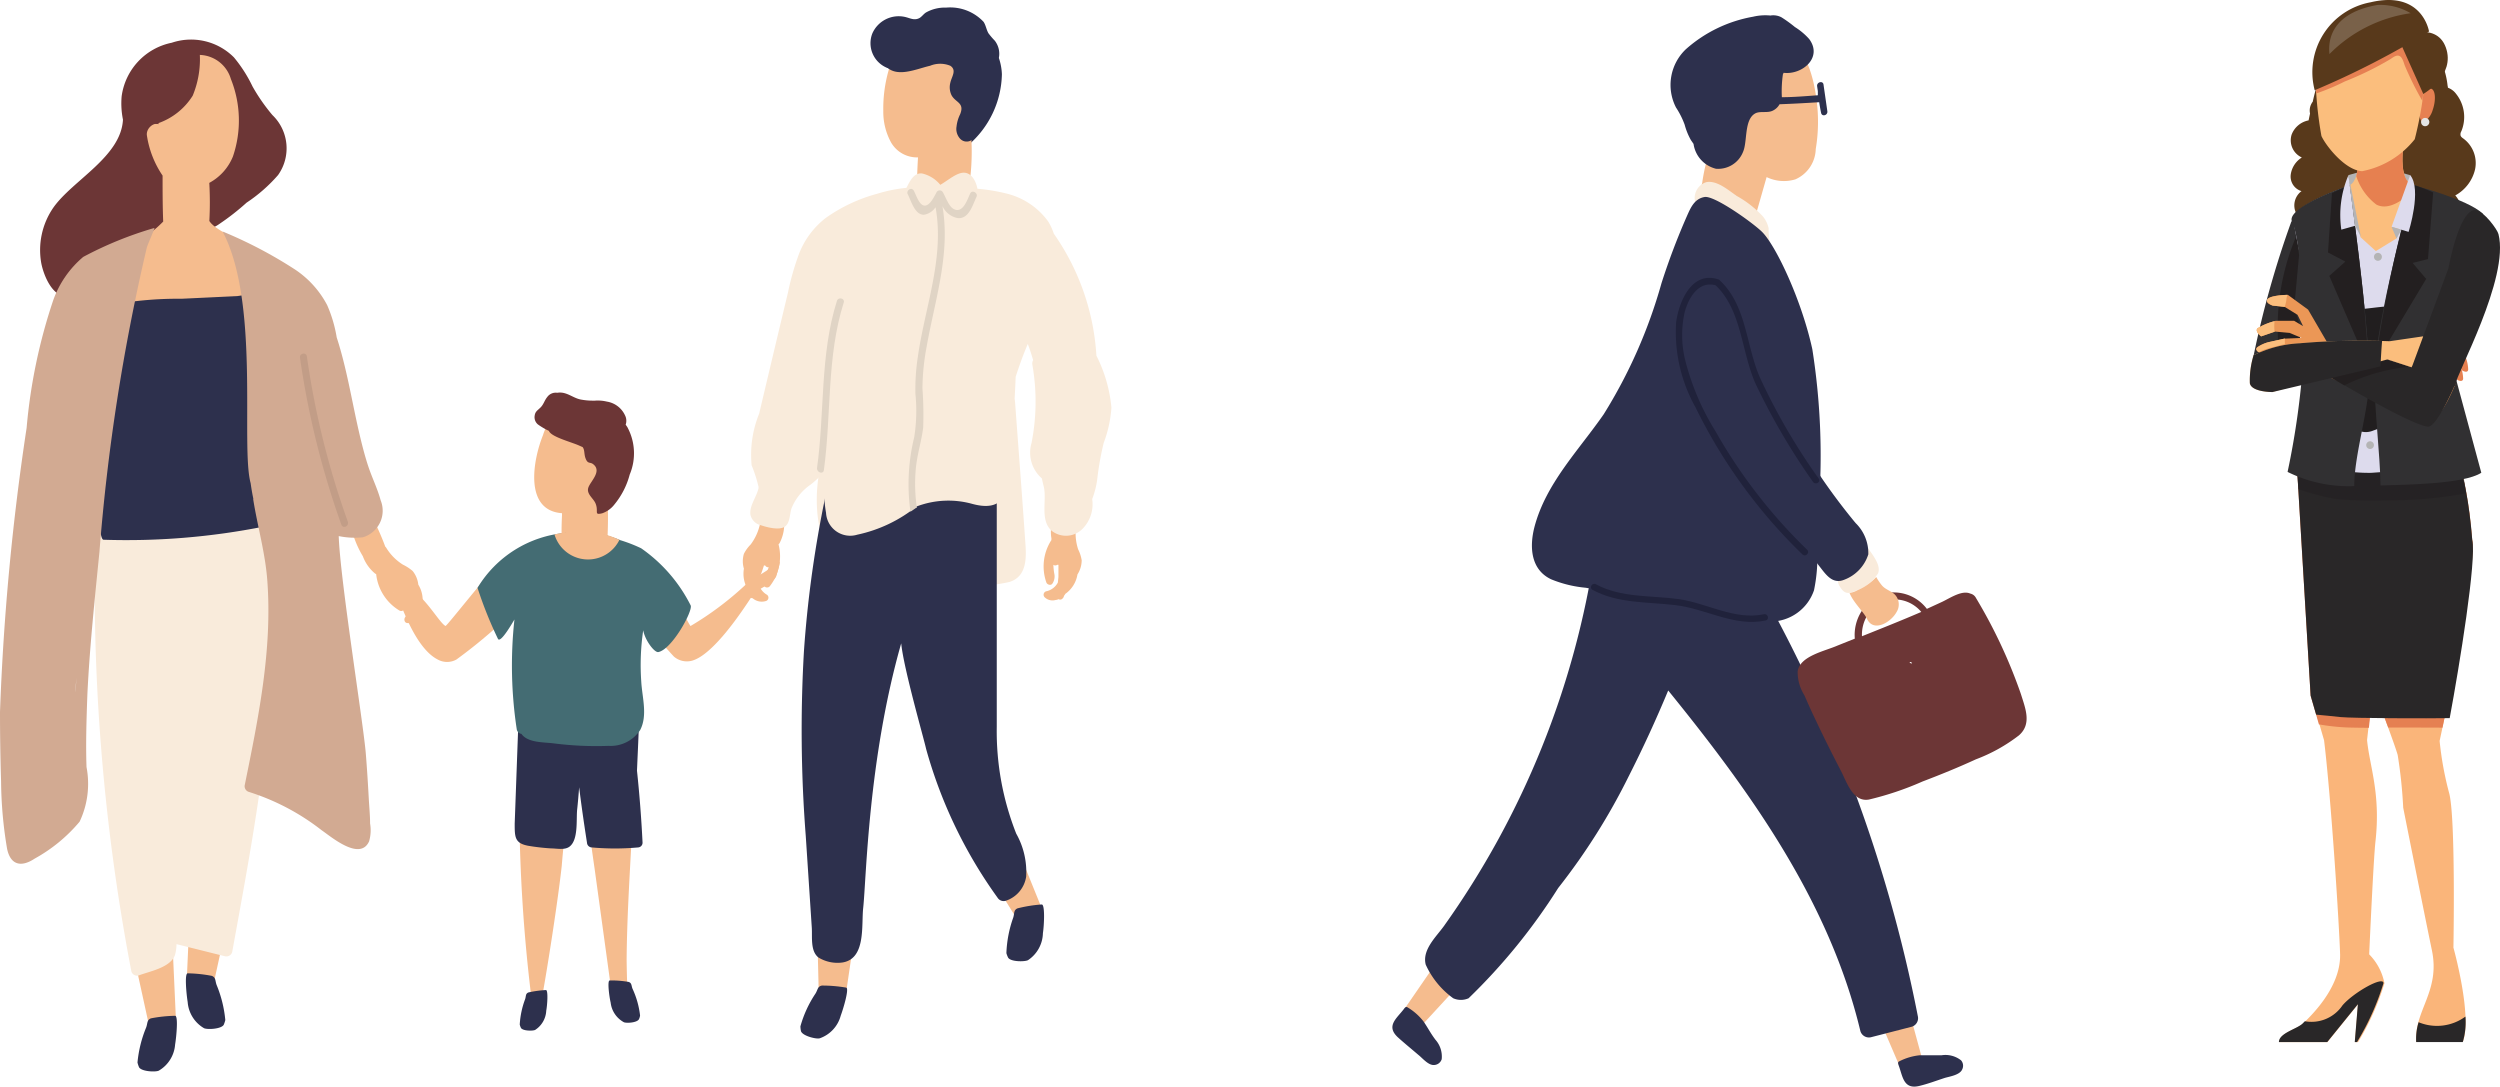 <svg xmlns="http://www.w3.org/2000/svg" width="140.199" height="60.935" viewBox="0 0 140.199 60.935">
  <g id="グループ_51626" data-name="グループ 51626" transform="translate(-339.022 -2150.065)">
    <g id="グループ_51596" data-name="グループ 51596" transform="translate(339.021 2150.49)">
      <path id="パス_156616" data-name="パス 156616" d="M437.221,892.507c-.183-2.667-.387-5.328-.584-7.988-.048-.679-1.1-.679-1.052,0a2.728,2.728,0,0,0,.054.679.55.55,0,0,0-.679.5c-.068.679-.156,1.317-.278,1.961l-.068.041a.536.536,0,0,0-.889,0,5.266,5.266,0,0,0-.821,1.615.55.55,0,0,0-.862,0,.584.584,0,0,0-.414-.183.536.536,0,0,0-1.018.2v.631a3.306,3.306,0,0,0-1.541.679c0,.149,0,.305,0,.455v.4a3.932,3.932,0,0,0-.075-.618c-.109-.6-1.025-.434-1.038.143a5.318,5.318,0,0,0,0,.57h-.048a12.259,12.259,0,0,1-.38-1.479,21.2,21.2,0,0,1-.5-2.85.529.529,0,0,0-1.038-.136c-.679,1.927-.746,4.751.584,6.461a4.391,4.391,0,0,0,2.864,1.242,15.454,15.454,0,0,0,3.5.129c.645-.041,1.283-.109,1.927-.183a8.042,8.042,0,0,0,1.459-.2C437.255,894.285,437.275,893.315,437.221,892.507Zm-10.356-.848a.136.136,0,0,0,0,.054c-.041-.17-.075-.339-.109-.5A2.377,2.377,0,0,0,426.864,891.659Z" transform="translate(-379.71 -862.366)" fill="#f9ebdb"/>
      <path id="パス_156617" data-name="パス 156617" d="M437.32,855.852a3.2,3.2,0,0,0-.17-.909,1.2,1.2,0,0,0-.231-.971,4.07,4.07,0,0,1-.353-.414c-.116-.2-.143-.441-.272-.638a2.565,2.565,0,0,0-2.1-.8,2.151,2.151,0,0,0-1.127.271c-.136.081-.258.265-.394.326-.271.129-.489,0-.76-.068a1.615,1.615,0,0,0-1.86.923,1.493,1.493,0,0,0,.8,1.914.57.57,0,0,0,.8-.563,1.357,1.357,0,0,0,.679.075l.57-.1a1.235,1.235,0,0,1,1.093.889v.183a.557.557,0,0,0,.679.489,3.82,3.82,0,0,0-.109.848.489.489,0,0,0,.163.387v.339a.448.448,0,0,0,.244.441,5.66,5.66,0,0,1-.373.726.529.529,0,0,0,.828.638A5.371,5.371,0,0,0,437.32,855.852Z" transform="translate(-381.133 -852.118)" fill="#2d304d"/>
      <path id="パス_156618" data-name="パス 156618" d="M397.284,897.609c-.333-.57-.875-.278-1.215.1H396a.2.2,0,0,0-.122.068c-.373.448-.041-.272-.394.2-.529.489-2.477,2.993-2.64,3.1-.421-.217-1.357-2.111-2.552-2.335l-1.6-2.09a.094.094,0,0,0,0-.041c-.115-.271,0,.577,0,.753a9.1,9.1,0,0,0,1.479,2.151c.122.115.909,2.769,2.233,3.441a1.079,1.079,0,0,0,1.052,0,28.789,28.789,0,0,0,3.74-3.251c.088-.1-.278-.265-.373-.312C397.189,898.892,397.617,898.166,397.284,897.609Z" transform="translate(-367.857 -866.396)" fill="#f5bc8e"/>
      <path id="パス_156619" data-name="パス 156619" d="M409.651,899.027c-.1,0-.5.115-.434.231a28.7,28.7,0,0,0,3.04,3.923,1.113,1.113,0,0,0,1.032.231c1.425-.407,3.434-3.794,3.515-3.855s1.12-.543,1.208-.916c.041-.17.3-.984.122-.74a.1.1,0,0,0,0,.041l-1.71,1.079a17.68,17.68,0,0,1-3.23,2.45c-.136-.143-1.554-2.973-1.982-3.556C410.941,897.392,409.346,898.471,409.651,899.027Z" transform="translate(-374.468 -866.789)" fill="#f5bc8e"/>
      <path id="パス_156620" data-name="パス 156620" d="M406.964,924.214c.034-4.5.57-8.986.407-13.492a.265.265,0,0,0-.523,0v.21c-.624-.041-1.249-.1-1.873-.17a.292.292,0,0,0-.129-.176.265.265,0,0,0-.5.1c-.516-.061-1.025-.129-1.534-.21a5.783,5.783,0,0,0-.821-.149.272.272,0,0,0-.305.054h0a.548.548,0,0,0-.176.176.278.278,0,0,0-.455.2,90.8,90.8,0,0,0,.6,15.84.3.3,0,0,0,.387.231v.265c.041.333,1-5.552,1.283-8.144a50.81,50.81,0,0,1,.862-6.067c.421,2.036.679,4.153.984,6.244l1.038,7.554a.339.339,0,0,0,.061.143.678.678,0,0,0,.414.441.265.265,0,0,0,.421-.2C407,926.128,406.977,925.171,406.964,924.214Z" transform="translate(-371.822 -870.815)" fill="#f5bc8e"/>
      <path id="パス_156621" data-name="パス 156621" d="M391.112,899.506l-.041-.122a.735.735,0,0,0,0-.122,1.649,1.649,0,0,0-.2-1.249,1.459,1.459,0,0,0-.319-.767,2.577,2.577,0,0,0-.543-.353,2.892,2.892,0,0,1-.95-.97l-.041-.041a14.08,14.08,0,0,0-.679-1.547c-.109-.231-.448,0-.339.2h0a.2.2,0,0,0-.122.176.183.183,0,0,0-.224.149.2.2,0,0,0-.258.224.2.2,0,0,0-.143.238,5.59,5.59,0,0,0,.509,1.1,2.274,2.274,0,0,0,.679.964l.068.041a2.715,2.715,0,0,0,1.3,2.036.19.19,0,0,0,.292-.17.679.679,0,0,0-.285-.509,4.006,4.006,0,0,1-.339-.339.19.19,0,0,0,.156-.156h.061c.122.156.251.312.394.461l.061.047.176.265a.957.957,0,0,1-.183.767c-.1.122-.048.353.143.339a.679.679,0,0,0,.563-.265.806.806,0,0,0,.109-.156.17.17,0,0,0,.149-.237Z" transform="translate(-367.412 -865.652)" fill="#f5bc8e"/>
      <path id="パス_156622" data-name="パス 156622" d="M419.94,898a.779.779,0,0,0,.774.156.2.2,0,0,0,0-.366.991.991,0,0,1-.448-.679l.068-.305a.243.243,0,0,0,.048-.068c.075-.19.142-.38.2-.57h.068a.19.19,0,0,0,.2.1,3.848,3.848,0,0,1-.19.434.679.679,0,0,0-.088.577.2.2,0,0,0,.339.054,2.715,2.715,0,0,0,.489-2.348l.054-.061a2.3,2.3,0,0,0,.265-1.133,5.1,5.1,0,0,0,.081-1.208.19.19,0,0,0-.21-.17.21.21,0,0,0-.326-.122.2.2,0,0,0-.265-.061.176.176,0,0,0-.176-.115v-.041c0-.251-.38-.312-.394-.061-.034.557-.048,1.12-.048,1.676v.047a2.931,2.931,0,0,1-.543,1.256,2.036,2.036,0,0,0-.38.523,1.459,1.459,0,0,0,0,.835,1.7,1.7,0,0,0,.265,1.235l.041.109v.129a.176.176,0,0,0,.183.183Z" transform="translate(-377.739 -864.883)" fill="#f5bc8e"/>
      <path id="パス_156623" data-name="パス 156623" d="M445.357,898.072a.921.921,0,0,0,.048-.122.483.483,0,0,0,.068-.1,1.656,1.656,0,0,0,.679-1.086,1.506,1.506,0,0,0,.238-.794,2.117,2.117,0,0,0-.2-.618,2.967,2.967,0,0,1-.109-1.357.129.129,0,0,0,0-.054q.278-.794.489-1.608c.068-.244-.319-.305-.387-.061h0a.177.177,0,0,0-.2.061.2.2,0,0,0-.278,0,.2.2,0,0,0-.339,0,.19.19,0,0,0-.258.095,5.2,5.2,0,0,0-.305,1.167,2.246,2.246,0,0,0-.109,1.16.143.143,0,0,0,0,.075,2.715,2.715,0,0,0-.285,2.382c.048.129.258.19.339.061a.713.713,0,0,0,.1-.577,4.173,4.173,0,0,1-.047-.475.183.183,0,0,0,.217,0h.068v.679l-.034.319a.963.963,0,0,1-.624.482.2.2,0,0,0-.109.346.631.631,0,0,0,.6.149.521.521,0,0,0,.176-.048.176.176,0,0,0,.251-.081Z" transform="translate(-385.728 -864.972)" fill="#f5bc8e"/>
      <path id="パス_156624" data-name="パス 156624" d="M371.507,933.965l-1.479.2-.787-3.6,2.05-1.384Z" transform="translate(-361.625 -876.88)" fill="#f5bc8e"/>
      <path id="パス_156625" data-name="パス 156625" d="M371.491,935.43a7.714,7.714,0,0,0-1.357.143c-.238.095-.176.285-.271.523a6.786,6.786,0,0,0-.482,1.955,1.688,1.688,0,0,0,.088.265c.143.244.93.278,1.106.19a1.853,1.853,0,0,0,.916-1.466C371.565,936.591,371.674,935.423,371.491,935.43Z" transform="translate(-361.67 -878.889)" fill="#2d304d"/>
      <path id="パス_156626" data-name="パス 156626" d="M402.436,933.3a5.916,5.916,0,0,0-.984.136c-.17.075-.122.21-.183.38a4.82,4.82,0,0,0-.3,1.419.939.939,0,0,0,.068.19c.109.176.679.176.8.109a1.357,1.357,0,0,0,.618-1.072C402.517,934.135,402.572,933.293,402.436,933.3Z" transform="translate(-371.821 -878.204)" fill="#2d304d"/>
      <path id="パス_156627" data-name="パス 156627" d="M373.44,930.455l1.479.2.787-3.59-2.05-1.391Z" transform="translate(-362.974 -875.753)" fill="#f5bc8e"/>
      <path id="パス_156628" data-name="パス 156628" d="M373.482,931.92a7.709,7.709,0,0,1,1.357.143c.238.1.176.285.271.523a6.787,6.787,0,0,1,.482,1.955,1.684,1.684,0,0,1-.088.265c-.143.244-.93.278-1.106.19a1.853,1.853,0,0,1-.916-1.466C373.408,933.08,373.3,931.913,373.482,931.92Z" transform="translate(-362.956 -877.761)" fill="#2d304d"/>
      <path id="パス_156629" data-name="パス 156629" d="M427.131,931.66l-1.493-.088-.088-3.672,2.274-.971Z" transform="translate(-379.719 -876.157)" fill="#f5bc8e"/>
      <path id="パス_156630" data-name="パス 156630" d="M426.725,933.045a7.917,7.917,0,0,0-1.357-.115c-.251.041-.231.244-.367.455a6.379,6.379,0,0,0-.841,1.832,1.351,1.351,0,0,0,.034.278c.1.265.855.448,1.045.394a1.846,1.846,0,0,0,1.181-1.269C426.576,934.2,426.909,933.073,426.725,933.045Z" transform="translate(-379.272 -878.085)" fill="#2d304d"/>
      <path id="パス_156631" data-name="パス 156631" d="M442.6,924.559l-1.33.672-1.941-3.122,1.473-1.989Z" transform="translate(-384.147 -873.969)" fill="#f5bc8e"/>
      <path id="パス_156632" data-name="パス 156632" d="M443.162,926.23a7.62,7.62,0,0,0-1.357.217c-.231.1-.163.292-.244.529a6.645,6.645,0,0,0-.38,1.982,1.355,1.355,0,0,0,.1.258c.156.237.937.231,1.113.136a1.866,1.866,0,0,0,.835-1.513C443.3,927.384,443.352,926.216,443.162,926.23Z" transform="translate(-384.742 -875.932)" fill="#2d304d"/>
      <path id="パス_156633" data-name="パス 156633" d="M408.368,932.509a5.485,5.485,0,0,1,1.059.082c.19.061.149.21.224.387a4.872,4.872,0,0,1,.421,1.5.773.773,0,0,1-.061.2c-.1.2-.679.237-.842.176a1.439,1.439,0,0,1-.747-1.106C408.341,933.405,408.226,932.509,408.368,932.509Z" transform="translate(-374.176 -877.95)" fill="#2d304d"/>
      <path id="パス_156634" data-name="パス 156634" d="M375.086,893.032c-.434-.719-1.574-.916-2.321-1.079a12.164,12.164,0,0,0-4.072-.2,2.2,2.2,0,0,0-1.568.142,1.556,1.556,0,0,0-.183.183h0a.679.679,0,0,0-.428.842v.1a.339.339,0,0,0-.6.2,114.953,114.953,0,0,0,1.989,25.654.333.333,0,0,0,.407.231c.59-.231,1.771-.428,2.036-1.14a2.261,2.261,0,0,0,.088-.618l2.715.679a.339.339,0,0,0,.407-.231c1.059-5.83,2.185-11.68,2.28-17.6C375.765,898.74,375.513,893.738,375.086,893.032Z" transform="translate(-360.535 -864.825)" fill="#f9ebdb"/>
      <path id="パス_156635" data-name="パス 156635" d="M374.361,858.994a10.388,10.388,0,0,1-1.113-1.6,7.792,7.792,0,0,0-1.045-1.635,3.393,3.393,0,0,0-3.488-.821,3.545,3.545,0,0,0-2.81,3.013,4.588,4.588,0,0,0,.075,1.3c-.109,2.083-2.816,3.393-3.9,4.927a4.188,4.188,0,0,0-.679,3.135c.136.679.624,1.921,1.513,1.866a3.78,3.78,0,0,0,1.412-.679c.584-.326,1.16-.679,1.737-.977a6.454,6.454,0,0,0,2.4-2.036,3.59,3.59,0,0,0,.387-.875l.149-.143.271-.238c.034.475.081,1,.59,1.194a1.934,1.934,0,0,0,1.527-.326,13.592,13.592,0,0,0,1.527-1.194,8.73,8.73,0,0,0,1.764-1.547A2.587,2.587,0,0,0,374.361,858.994Zm-5.68,3.02h0l-.109.081Zm1.439,1.656v-.231a1.011,1.011,0,0,0,0-.143,2.032,2.032,0,0,0,.109-.21.583.583,0,0,0,.156.224Zm.17-1.025a.448.448,0,0,0-.421-.407,2.41,2.41,0,0,0-.713-1.059,2.12,2.12,0,0,0-.333-.21.421.421,0,0,0,.224-.183c.231-.373.482-.74.747-1.093a4.745,4.745,0,0,0-.312.74.387.387,0,0,0,0,.122,3.326,3.326,0,0,0-.115.448c-.088.584.808.835.9.244a3.084,3.084,0,0,1,.1-.448l.516-.529a3.658,3.658,0,0,0-.21.468c-.163.455.4.679.733.482A11.66,11.66,0,0,0,370.289,862.646Z" transform="translate(-359.083 -852.966)" fill="#6c3636"/>
      <path id="パス_156636" data-name="パス 156636" d="M374.911,867.356c-.061-.434.611-.448.258-.679-.468-.36-1.744-.869-2.036-1.357a19.527,19.527,0,0,0,0-2.09.136.136,0,0,1,0-.048,2.919,2.919,0,0,0,1.323-1.479,6.257,6.257,0,0,0-.115-4.344,1.882,1.882,0,0,0-2.674-1.14c-1.059.685-1.4,2.443-1.4,3.624,0,.088,0-.041.041.054-.285-.129-.719.217-.679.611a5.429,5.429,0,0,0,.882,2.267c0,.855,0,1.717.034,2.579a7.469,7.469,0,0,1-1.541,1.2c-.509.353-.163.407-.285,1.018a13.052,13.052,0,0,0,0,4.649,1.222,1.222,0,0,0,1.452-.068V872.1a.489.489,0,0,0,.767.034,2.907,2.907,0,0,0,.557.176,4.315,4.315,0,0,0,1.459,0,1.317,1.317,0,0,0,1.059-.326.515.515,0,0,0,.238-.258.461.461,0,0,0,.882-.19A38.462,38.462,0,0,0,374.911,867.356Z" transform="translate(-361.392 -853.353)" fill="#f5bc8e"/>
      <path id="パス_156637" data-name="パス 156637" d="M374.813,884.756a.679.679,0,0,0-.631-.624.624.624,0,0,0-.957-.088.8.8,0,0,0-.842-.36.679.679,0,0,0-1.194.183.163.163,0,0,1,0,.054q-1.263.1-2.531.1a.679.679,0,0,0-.5-.3V883.5c.061-.848-1.256-.842-1.323,0-.088,1.181-1.167,4.873-1.066,5.667.2,1.615,2.328,2,3.638,1.934a7.03,7.03,0,0,0,4.459-1.568C374.929,888.448,374.99,886.262,374.813,884.756Z" transform="translate(-360.507 -861.998)" fill="#f5bc8e"/>
      <path id="パス_156638" data-name="パス 156638" d="M376.006,879.936a.59.59,0,0,0-.584-.842h-.387a.624.624,0,0,0-.258-.679.679.679,0,0,0,.461-.516h.1a.618.618,0,0,0,.366-.964.842.842,0,0,0-.719-1.357l-1.771.258-3.122.149a20.3,20.3,0,0,0-4.88.543.638.638,0,0,0-.21,1.133h0a1.738,1.738,0,0,1,.258,1.934c-.3.081-.6.156-.9.244-.679.2-.59,1.357.176,1.3h.156c-.333.333-.305,1.045.258,1.133l.319.047c0,.333,0,7.167.441,7.18a39.319,39.319,0,0,0,9.006-.74c.1,0,.373-6.549.441-6.6l.238-.047a.59.59,0,0,0,.414-.862l.258-.068a.679.679,0,0,0-.054-1.249Z" transform="translate(-359.907 -859.656)" fill="#2d304d"/>
      <path id="パス_156639" data-name="パス 156639" d="M366.673,870.33a20.692,20.692,0,0,0-3.984,1.622A5.66,5.66,0,0,0,361,874.4a30.788,30.788,0,0,0-1.486,7.14,139.35,139.35,0,0,0-1.493,15.935q0,1.941.061,3.889a23.6,23.6,0,0,0,.339,3.794c.2.923.814,1.025,1.547.536a8.864,8.864,0,0,0,2.518-2.07,4.966,4.966,0,0,0,.387-3.061c-.047-1.357,0-2.715.048-4.072.129-2.681.414-5.355.679-8.022a113.029,113.029,0,0,1,2.647-17.008C366.3,871.232,366.741,870.3,366.673,870.33Zm-4.418,26.034h0c0-.278.034-.557.054-.835Z" transform="translate(-358.02 -857.97)" fill="#d2aa92"/>
      <path id="パス_156640" data-name="パス 156640" d="M384.276,887.77a1.554,1.554,0,0,0,1-2.077c-.17-.631-.468-1.235-.679-1.86s-.394-1.357-.55-2.036c-.4-1.751-.679-3.529-1.235-5.239a7.531,7.531,0,0,0-.536-1.812,5.429,5.429,0,0,0-1.792-1.988,24.789,24.789,0,0,0-4.072-2.138c2.117,4,1,12.012,1.574,14.116.041.292.088.577.149.862a.244.244,0,0,0,0,.075c.244,1.52.679,3.007.787,4.547.285,3.855-.5,7.676-1.262,11.422a.333.333,0,0,0,.231.407,12.957,12.957,0,0,1,4.072,2.145c.543.373,2.158,1.758,2.667.624a2.246,2.246,0,0,0,.054-1c0-.434-.041-.869-.068-1.3-.047-.869-.1-1.731-.17-2.6-.129-1.656-1.446-9.807-1.52-12.216A4.419,4.419,0,0,0,384.276,887.77Z" transform="translate(-363.929 -858.063)" fill="#d2aa92"/>
      <path id="パス_156641" data-name="パス 156641" d="M385.489,890.13a46.7,46.7,0,0,1-2.294-9.264c-.034-.251-.428-.176-.387.075a47.852,47.852,0,0,0,2.321,9.366C385.218,890.544,385.571,890.409,385.489,890.13Z" transform="translate(-365.984 -861.306)" fill="#c29d87"/>
      <path id="パス_156642" data-name="パス 156642" d="M373.285,855.537a.2.2,0,0,0-.394,0h0c-.088-.129-.319-.149-.353.047v.122a.19.19,0,0,0-.224.163.287.287,0,0,0-.081,0,.944.944,0,0,0-.373.407.17.17,0,0,0-.217.088v.048h0a23.753,23.753,0,0,0-.821,2.267.217.217,0,0,0,.081.21l-.109.2a.237.237,0,0,0,0,.2.2.2,0,1,0,.2.339,3.738,3.738,0,0,0,1.907-1.534,5.341,5.341,0,0,0,.38-2.565Z" transform="translate(-362.093 -853.153)" fill="#6c3636"/>
      <path id="パス_156643" data-name="パス 156643" d="M406.708,886.018a2.62,2.62,0,0,0-2.158-.95,2.274,2.274,0,0,0-1.893,1.615c-.55,1.357-1.093,4.221,1.065,4.377v.143a16.719,16.719,0,0,0,.034,2.26c.244.57.971.319,1.466.278s.937.5.97-.1a25.946,25.946,0,0,0,.061-3.977,7.879,7.879,0,0,0,.618-1.215A2.226,2.226,0,0,0,406.708,886.018Z" transform="translate(-372.205 -862.705)" fill="#f5bc8e"/>
      <path id="パス_156644" data-name="パス 156644" d="M407.419,885.9a1.5,1.5,0,0,0-.115-.17.679.679,0,0,0,0-.441,1.357,1.357,0,0,0-1.052-.855,2.2,2.2,0,0,0-.679-.054h-.1a3.522,3.522,0,0,1-.713-.068c-.346-.075-.631-.312-.984-.373a.955.955,0,0,0-.312,0,.584.584,0,0,0-.557.237c-.163.2-.2.414-.38.59s-.292.224-.326.455a.529.529,0,0,0,.176.489,3.848,3.848,0,0,0,.624.366c.109.333,1.276.631,1.69.821l.2.088c.136.183.061.4.183.679s.244.143.414.285c.5.394-.163.957-.278,1.31s.278.59.4.875c.2.468-.115.679.38.563a1.48,1.48,0,0,0,.679-.489,4.4,4.4,0,0,0,.862-1.683,3.074,3.074,0,0,0-.115-2.626Z" transform="translate(-372.216 -862.337)" fill="#6c3636"/>
      <path id="パス_156645" data-name="パス 156645" d="M407.5,911.374c0-.448.149-1.228-.414-1.425a1.113,1.113,0,0,0-.747.136,5.941,5.941,0,0,1-1.323.305,5.782,5.782,0,0,1-2.986-.482.265.265,0,0,0-.346.115l-.312-.1a.238.238,0,0,0-.271.1.278.278,0,0,0-.326.258l-.224,6.162c0,.753,0,1.1.753,1.242a12.053,12.053,0,0,0,1.3.149c.319,0,.76.109,1.032-.109.482-.38.366-1.459.414-2.036.048-.428.081-.855.115-1.283.129,1.038.278,2.077.441,3.115a.278.278,0,0,0,.271.258,14.39,14.39,0,0,0,2.593,0,.265.265,0,0,0,.251-.271q-.1-2.036-.312-4.031C407.438,912.786,407.472,912.08,407.5,911.374Z" transform="translate(-371.686 -870.68)" fill="#2d304d"/>
      <path id="パス_156646" data-name="パス 156646" d="M409.431,899.568a8.6,8.6,0,0,0-2.776-3.2,8.418,8.418,0,0,0-1.174-.455,5.727,5.727,0,0,0-2.932-.407h-.115a6.414,6.414,0,0,0-4.954,3.081,22.687,22.687,0,0,0,1.147,2.864c.156.285.923-1.1.923-1.086a23.849,23.849,0,0,0,.129,6.149.312.312,0,0,0,.265.265c.346.5,1.235.461,1.792.529a18.826,18.826,0,0,0,3.095.142,1.982,1.982,0,0,0,1.771-.889c.428-.821.109-1.832.061-2.715a13.384,13.384,0,0,1,.109-2.878c.1.563.631,1.262.848,1.222C408.4,902.031,409.587,899.839,409.431,899.568Z" transform="translate(-370.7 -866.047)" fill="#446c73"/>
      <path id="パス_156647" data-name="パス 156647" d="M407.484,895.854a5.6,5.6,0,0,0-2.878-.5c-.034,0-.115.081-.156.088a6.057,6.057,0,0,0-.611.109,1.961,1.961,0,0,0,3.644.3Z" transform="translate(-372.743 -866.005)" fill="#f5bc8e"/>
      <path id="パス_156648" data-name="パス 156648" d="M435.753,858.622a.458.458,0,0,0-.034-.21,2.714,2.714,0,0,1,0-.407,3.169,3.169,0,0,0-.57-2.389,2.111,2.111,0,0,0-3.122-.075c-.109.109-.2.231-.312.333a2.033,2.033,0,0,0-.217.2.963.963,0,0,0-.163.36,7.813,7.813,0,0,0-.326,2.376,3.57,3.57,0,0,0,.434,1.758,1.677,1.677,0,0,0,1.513.841c-.034.536-.054,1.079-.054,1.615a1.074,1.074,0,0,0,.461,1.066,2.036,2.036,0,0,0,1.093.1,1.636,1.636,0,0,0,1.059-.353,1.547,1.547,0,0,0,.326-.95,12.835,12.835,0,0,0-.088-4.14C435.753,858.7,435.753,858.663,435.753,858.622Z" transform="translate(-381.473 -853.008)" fill="#f5bc8e"/>
      <path id="パス_156649" data-name="パス 156649" d="M436.3,858.359a.292.292,0,0,0-.129-.217,3.013,3.013,0,0,0-.366-1.954l.034-.034a.278.278,0,0,0,.136-.3.677.677,0,0,0,0-.17c-.047-.38-.4-.59-.828-.719a.292.292,0,0,0-.251-.217h-.244c.068-.434-.509-.36-1.086-.2a.265.265,0,0,0-.394-.231,2.846,2.846,0,0,0-.638.489l-.1.082c-.509.1-.984.326-.977.787a.748.748,0,0,1-.136-.21c-.136-.312-.59-.041-.455.265.529,1.2,1.826.55,2.715.346a1.487,1.487,0,0,1,1.133,0c.38.251.068.618,0,.957a1.018,1.018,0,0,0,.061.679c.217.434.76.421.489,1.086a2.035,2.035,0,0,0-.2.679.808.808,0,0,0,.19.679.5.5,0,0,0,.876-.3.272.272,0,0,0,0-.109A4.187,4.187,0,0,0,436.3,858.359Z" transform="translate(-381.42 -852.813)" fill="#2d304d"/>
      <path id="パス_156650" data-name="パス 156650" d="M436.3,910.491a15.61,15.61,0,0,1-1.093-5.993q0-6.434,0-12.861v-.054a.563.563,0,0,0-.326-.719,4.751,4.751,0,0,0-1.242-.217l-1.269-.19-5.606-.841a.414.414,0,0,0-.489.278v.048a.353.353,0,0,0-.38.285,63.873,63.873,0,0,0-1.5,10.01,76.633,76.633,0,0,0,.1,10.37l.339,5.158c.034.516-.088,1.3.366,1.663a2.036,2.036,0,0,0,1.357.285c1.323-.21,1.052-2.09,1.16-3.061.176-1.608.271-8.32,2.131-14.836.136,1.4,1.262,5.307,1.4,5.932a26.243,26.243,0,0,0,4,8.327.407.407,0,0,0,.448.183,1.69,1.69,0,0,0,1.16-1.357A4.378,4.378,0,0,0,436.3,910.491Z" transform="translate(-379.308 -864.163)" fill="#2d304d"/>
      <path id="パス_156651" data-name="パス 156651" d="M439.429,876.021a13.3,13.3,0,0,0-2.389-6.841,3.237,3.237,0,0,0-.312-.679,4.072,4.072,0,0,0-2.382-1.581,9.914,9.914,0,0,0-1.588-.258c-.081-.414-.312-.869-.726-.9s-.909.421-1.357.679a1.86,1.86,0,0,0-1.025-.638c-.468-.047-.679.434-.875.808a8.089,8.089,0,0,0-1.642.332,9.034,9.034,0,0,0-2.884,1.357,4.682,4.682,0,0,0-1.507,2.036,14.787,14.787,0,0,0-.611,2.151q-.814,3.393-1.615,6.787a6.132,6.132,0,0,0-.421,2.9,7.821,7.821,0,0,1,.387,1.208.191.191,0,0,0,0,.061c-.095.475-.529,1.011-.455,1.5a.78.78,0,0,0,.59.59c.326.109,1,.292,1.323.088s.278-.719.394-1.045a2.958,2.958,0,0,1,1.059-1.317,5.683,5.683,0,0,0,.679-.618,5.347,5.347,0,0,0,.1.93,6.106,6.106,0,0,0,.095,1.262,1.357,1.357,0,0,0,1.751,1.228,7.939,7.939,0,0,0,3.326-1.581,5,5,0,0,1,3.135-.143c1.038.278,1.805.081,1.948-1.093.238-2,.394-4.025.475-6.04.2-.617.421-1.235.679-1.839h0c.115.3.21.6.3.909a.394.394,0,0,0-.041.271,11.98,11.98,0,0,1-.048,4.371,1.914,1.914,0,0,0,.577,1.988c.034.149.068.305.109.468.183.767-.231,1.866.441,2.47a1.3,1.3,0,0,0,1.717-.095,1.968,1.968,0,0,0,.557-1.683A4.994,4.994,0,0,0,439.47,883a16.515,16.515,0,0,1,.367-2.083,6.917,6.917,0,0,0,.434-1.982A8.069,8.069,0,0,0,439.429,876.021Z" transform="translate(-377.942 -856.501)" fill="#f9ebdb"/>
      <path id="パス_156652" data-name="パス 156652" d="M436.522,867.358c-.143.292-.414,1.208-.97.842-.251-.17-.421-.679-.57-.923a.2.2,0,0,0-.339,0c-.142.258-.38.774-.679.76s-.461-.57-.6-.828-.461,0-.339.2c.176.339.394,1.167.909,1.14a.963.963,0,0,0,.645-.421c.516,2.851-.611,5.633-1,8.436a11.945,11.945,0,0,0-.129,2.036,9.394,9.394,0,0,1-.068,2.43,11.1,11.1,0,0,0-.21,4.174l.319-.217h.041a9.341,9.341,0,0,1-.061-2.179c.068-.781.312-1.527.414-2.307a20.211,20.211,0,0,0-.041-2.219,13.163,13.163,0,0,1,.231-2.308c.461-2.626,1.357-5.232.889-7.913a1.181,1.181,0,0,0,.875.679c.624.041.821-.747,1.038-1.194C436.977,867.331,436.631,867.127,436.522,867.358Z" transform="translate(-382.113 -856.932)" fill="#e0d4c5"/>
      <path id="パス_156653" data-name="パス 156653" d="M426.65,876.285c-.964,3.04-.679,6.264-1.12,9.393,0,.244.353.353.387.1.428-3.122.149-6.352,1.113-9.393C427.111,876.143,426.724,876.047,426.65,876.285Z" transform="translate(-379.713 -859.84)" fill="#e0d4c5"/>
    </g>
    <g id="グループ_51598" data-name="グループ 51598" transform="translate(417.106 2150.065)">
      <path id="パス_156580" data-name="パス 156580" d="M510.534,1155.967a.787.787,0,0,1,.074-.128.985.985,0,0,1,.108-.128.155.155,0,0,1,.047-.108,2.931,2.931,0,0,1,.936-.815.189.189,0,0,1,.344-.061c.236.35.741.95.552,1.4a2.323,2.323,0,0,1-1.152.936c-.5.229-.721.263-1.01-.229A.734.734,0,0,1,510.534,1155.967Z" transform="translate(-485.36 -1123.973)" fill="#f9ebdb"/>
      <path id="パス_156581" data-name="パス 156581" d="M513.3,1192.56l1.307-.3-2.849-10.474-2.876.485Z" transform="translate(-484.885 -1132.836)" fill="#f5bc8e"/>
      <path id="パス_156582" data-name="パス 156582" d="M515.4,1197.548c-.04-.121-.074-.2.034-.249a3.221,3.221,0,0,1,1.138-.337H517.8a1.415,1.415,0,0,1,1.091.283.458.458,0,0,1,.061.519c-.135.3-.673.384-.963.465-.478.155-.97.344-1.462.458C515.664,1198.881,515.623,1198.154,515.4,1197.548Z" transform="translate(-487.001 -1137.783)" fill="#2d304d"/>
      <path id="パス_156583" data-name="パス 156583" d="M474.25,1188.661l.943.95,7.348-7.988-1.947-2.182Z" transform="translate(-473.579 -1132.069)" fill="#f5bc8e"/>
      <path id="パス_156584" data-name="パス 156584" d="M473.884,1193.085c.074-.1.128-.175.229-.108a3.2,3.2,0,0,1,.889.788c.242.35.4.673.674,1.031a1.415,1.415,0,0,1,.344,1.084.465.465,0,0,1-.4.323c-.337.047-.674-.384-.909-.566-.384-.33-.808-.674-1.165-1C472.894,1194.015,473.487,1193.6,473.884,1193.085Z" transform="translate(-473.254 -1136.48)" fill="#2d304d"/>
      <path id="パス_156585" data-name="パス 156585" d="M498.954,1120.311a10.472,10.472,0,0,1,1.67-4.371.256.256,0,0,1,.074-.074,6.512,6.512,0,0,1,1.2-2.943,1.494,1.494,0,0,1,.6-.485.512.512,0,0,1,.593-.411c1.6.29,2.088,2.229,2.27,3.59a9.261,9.261,0,0,1-.04,2.8,1.906,1.906,0,0,1-1.145,1.7,2.23,2.23,0,0,1-1.61-.128l-.674,2.357a.529.529,0,0,1-.034.094.451.451,0,0,1-.593.424,8.369,8.369,0,0,1-2.108-.754C498.516,1121.658,498.8,1120.93,498.954,1120.311Z" transform="translate(-481.579 -1110.058)" fill="#f5bc8e"/>
      <path id="パス_156586" data-name="パス 156586" d="M498.428,1125.241a.929.929,0,0,1,.633-.97c.606-.135,1.28.471,1.731.775a5.957,5.957,0,0,1,1.448,1.131,1.578,1.578,0,0,1,.33.674,5,5,0,0,0,.088.956c.242.586-.754.842-.99.263a1.872,1.872,0,0,1-.1-.674q-1.441-.673-2.842-1.394a.438.438,0,0,1-.236-.519A.451.451,0,0,1,498.428,1125.241Z" transform="translate(-481.471 -1114.052)" fill="#f9ebdb"/>
      <path id="パス_156587" data-name="パス 156587" d="M497.294,1112.266a7.679,7.679,0,0,1,3.745-1.805,2.98,2.98,0,0,1,.977-.067.984.984,0,0,1,.62.1,7.413,7.413,0,0,1,.754.546,3.669,3.669,0,0,1,.8.673c.775,1.044-.4,2.021-1.435,1.893l-.04.088a6.783,6.783,0,0,0-.061,1.233.127.127,0,0,1,0,.047c.674,0,1.347-.061,2.021-.108v-.229h0l-.04-.276c-.034-.236.323-.33.357-.1l.216,1.5c.034.229-.3.33-.35.094s-.074-.4-.108-.6c-.741.047-1.482.088-2.223.115a.855.855,0,0,1-.391.364c-.3.142-.714,0-.983.155-.62.357-.418,1.576-.674,2.155a1.5,1.5,0,0,1-1.515.943,1.677,1.677,0,0,1-1.26-1.394l-.148-.215a3.677,3.677,0,0,1-.35-.862,4.613,4.613,0,0,0-.485-.963,2.762,2.762,0,0,1,.572-3.287Z" transform="translate(-480.815 -1109.523)" fill="#2d304d"/>
      <path id="パス_156588" data-name="パス 156588" d="M485.012,1144.024c.64-2.452,2.479-4.3,3.886-6.331a28.238,28.238,0,0,0,3.24-7.348,38.327,38.327,0,0,1,1.435-3.785c.209-.471.424-.957.983-1.051s2.735,1.469,3.226,1.96c.781.781,2.216,3.826,2.815,6.574a38.479,38.479,0,0,1,.344,9.066c0,.761-.04,1.522-.067,2.276a9.02,9.02,0,0,1-.182,2.176,2.586,2.586,0,0,1-2.445,1.758c-1.381.094-2.694-.674-4.041-.956a41.657,41.657,0,0,0-4.385-.674c-.674-.081-1.3-.162-1.947-.269a6.682,6.682,0,0,1-1.92-.471C484.8,1146.408,484.729,1145.128,485.012,1144.024Z" transform="translate(-477.047 -1114.461)" fill="#2d304d"/>
      <path id="パス_156589" data-name="パス 156589" d="M477.03,1175.085a48.448,48.448,0,0,0,8.48-21.028.411.411,0,0,1,.606-.31c.478-1.778,2.943-1.893,4.439-1.347a5.947,5.947,0,0,1,2.506,1.751c.128.148.283.344.438.559a.458.458,0,0,1,.579.2,80.487,80.487,0,0,1,9.531,25.217.5.5,0,0,1-.344.6l-2.277.586a.5.5,0,0,1-.6-.344c-1.731-7.24-6.136-13.383-10.777-19.1-.674,1.623-1.414,3.233-2.209,4.8a35.7,35.7,0,0,1-3.96,6.277,33.328,33.328,0,0,1-5.025,6.183,1.058,1.058,0,0,1-.862,0,4.762,4.762,0,0,1-1.542-1.886C475.8,1176.412,476.6,1175.684,477.03,1175.085Z" transform="translate(-474.143 -1123.147)" fill="#2d304d"/>
      <path id="パス_156590" data-name="パス 156590" d="M499.384,1131.659c.135-.485.566-.95,1.064-.734a.465.465,0,0,1,.714.128,24.389,24.389,0,0,1,1.563,4.991,30.464,30.464,0,0,0,1.9,5.28,34.51,34.51,0,0,0,2.977,4.2,2.357,2.357,0,0,1,.714,1.758,2.243,2.243,0,0,1-1.347,1.421c-.674.276-1.037-.3-1.421-.788-.606-.775-1.2-1.549-1.785-2.337-1.01-1.347-2.021-2.755-2.91-4.216a13.039,13.039,0,0,1-1.839-4.546,12.46,12.46,0,0,1,.37-5.152Z" transform="translate(-481.626 -1116.193)" fill="#2d304d"/>
      <path id="パス_156591" data-name="パス 156591" d="M496.871,1134.733c.155-1.158.882-2.91,2.378-2.4a.148.148,0,0,1,.088.067c1.5,1.421,1.448,3.644,2.236,5.442a34.907,34.907,0,0,0,3.294,5.658c.135.2-.182.377-.317.189a37.111,37.111,0,0,1-3.206-5.469c-.822-1.792-.768-4.135-2.256-5.557-.963-.276-1.529.714-1.738,1.509a5.892,5.892,0,0,0,0,2.566,14.012,14.012,0,0,0,1.724,4.1,29.426,29.426,0,0,0,5.146,6.655c.168.168-.094.424-.263.263a29.53,29.53,0,0,1-5.995-8.244,8.614,8.614,0,0,1-1.091-4.782Z" transform="translate(-480.958 -1116.661)" fill="#20223b"/>
      <path id="パス_156592" data-name="パス 156592" d="M490.057,1157.739c1.435.775,3.085.62,4.647.835s3.145,1.2,4.782.849c.229-.047.33.3.094.35-1.751.377-3.368-.674-5.078-.862-1.576-.189-3.193-.081-4.627-.855C489.666,1157.948,489.848,1157.632,490.057,1157.739Z" transform="translate(-478.65 -1124.977)" fill="#20223b"/>
      <path id="パス_156593" data-name="パス 156593" d="M507,1162.859a2.439,2.439,0,0,0,.377,1.347c.2.458.4.909.613,1.347.458.977.943,1.94,1.441,2.9.344.673.674,1.751,1.563,1.6a17.139,17.139,0,0,0,3-1.01c1.01-.384,2.021-.795,3-1.246a9.3,9.3,0,0,0,2.418-1.347c.727-.64.357-1.509.108-2.31A28.687,28.687,0,0,0,517,1158.75a.472.472,0,0,0-.323-.249c-.458-.2-1.091.229-1.563.458l-.869.4a2.337,2.337,0,0,0-2.492-.835,2.472,2.472,0,0,0-1.549,2.505l-.977.391C508.509,1161.734,507.128,1162,507,1162.859Zm6.3-.519h.081v.115a.331.331,0,0,0-.115-.1Zm-2.694-1.435a2.074,2.074,0,0,1,1.125-1.947,1.953,1.953,0,0,1,2.2.573c-1.158.5-2.276.943-3.388,1.388Z" transform="translate(-484.271 -1125.214)" fill="#6c3636"/>
      <path id="パス_156594" data-name="パス 156594" d="M511.778,1157.884a2.933,2.933,0,0,0,1.037-.734,2.851,2.851,0,0,0,.344.5c.2.209.465.276.673.458a.8.8,0,0,1,.128,1c-.31.579-1.286,1.165-1.657.4-.182-.391-.775-.93-.983-1.462A1.346,1.346,0,0,0,511.778,1157.884Z" transform="translate(-485.681 -1124.792)" fill="#f5bc8e"/>
      <path id="パス_156755" data-name="パス 156755" d="M622.695,1135.543a41.487,41.487,0,0,0,1.017-4.681s.849-4.9-.074-4.715c-.451.094-.835.775-.95.977a53.906,53.906,0,0,0-2.108,7.5C620.62,1135.126,622.479,1135.685,622.695,1135.543Z" transform="translate(-572.285 -1114.669)" fill="#313032"/>
      <path id="パス_156756" data-name="パス 156756" d="M623.681,1127.968a13.044,13.044,0,0,0-.842,7.678,1.011,1.011,0,0,0,.525.041,41.506,41.506,0,0,0,1.017-4.681s.593-3.4.256-4.425A4.716,4.716,0,0,0,623.681,1127.968Z" transform="translate(-572.954 -1114.812)" fill="#231f20"/>
      <path id="パス_156757" data-name="パス 156757" d="M633.377,1118.118c-.074-.054-.162-.108-.182-.2a.344.344,0,0,1,.047-.229,2.081,2.081,0,0,0-.3-2.1.99.99,0,0,0-.471-.344c-.283-.957-.5-1.482-.5-1.482-.471-.4-1.347,0-1.805-.458a6.9,6.9,0,0,1-2.99.431l.269-.545a1.065,1.065,0,0,0-1.792.444.772.772,0,0,1-.074.209h0a14.211,14.211,0,0,0-.674,2.2.254.254,0,0,0-.061.088.788.788,0,0,0-.088.566q-.04.182-.081.384a1.273,1.273,0,0,0-.95.795,1.057,1.057,0,0,0,.572,1.286,1.347,1.347,0,0,0-.626.977.855.855,0,0,0,.606.909,1,1,0,0,0,.229,1.731.67.67,0,0,1,.2.108c.1.094.088.263.1.411a1.212,1.212,0,0,0,.674.9,2.7,2.7,0,0,0,1.172.2,1.241,1.241,0,0,1,.472.054,2.167,2.167,0,0,1,.465.364,2.021,2.021,0,0,0,1.421.283,1.348,1.348,0,0,0,.795-.249,1.417,1.417,0,0,1,.283-.249c.2-.1.444,0,.673,0a.842.842,0,0,0,.674-.505,2.559,2.559,0,0,0,.2-.842,3.2,3.2,0,0,0,1.01-.2,1.044,1.044,0,0,0,.633-.795,1.536,1.536,0,0,0-.377-.97,2.243,2.243,0,0,0,1.111-1.468A1.711,1.711,0,0,0,633.377,1118.118Z" transform="translate(-573.294 -1110.331)" fill="#58391b"/>
      <path id="パス_156758" data-name="パス 156758" d="M628.115,1168.429c.3-2.694-.33-4.2-.472-5.678l1.327-11.942-1.091-4.519h-4.21l.835,13.976.727,2.492h0c.4,3.28.855,10.447.9,12.009.04,1.92-1.745,3.543-2.061,3.866s-1.347.546-1.347,1.057h2.694l1.718-2.122-.175,2.122h.175a14.423,14.423,0,0,0,1.482-3.3,3.152,3.152,0,0,0-.855-1.623S628,1169.439,628.115,1168.429Z" transform="translate(-572.983 -1121.247)" fill="#fab57a"/>
      <path id="パス_156759" data-name="パス 156759" d="M622.69,1194.219c0-.512,1.057-.741,1.347-1.057l.108-.108a2.1,2.1,0,0,0,2.108-.889c.62-.727,2.3-1.67,2.3-1.246a14.423,14.423,0,0,1-1.482,3.3h-.128l.175-2.122-1.718,2.122Z" transform="translate(-572.973 -1135.782)" fill="#292728"/>
      <path id="パス_156760" data-name="パス 156760" d="M630.71,1160.411s.963,2.526,1.145,3.172a26.686,26.686,0,0,1,.31,2.957s1.132,5.7,1.61,8-1,3.368-.882,5.139h2.613c.552-1.448-.525-5.294-.525-5.294s.135-7.409-.249-8.7a18.334,18.334,0,0,1-.525-2.89s2.135-9.888,1.819-11.275c-.357-4.4-1.2-5.247-1.2-5.247H630.36Z" transform="translate(-575.478 -1121.243)" fill="#fab57a"/>
      <path id="パス_156761" data-name="パス 156761" d="M627,1162.041a11.665,11.665,0,0,1-1.61-.175l-.465-1.61-.835-13.976h4.21l1.118,4.526-1.226,11.255C627.774,1162.054,627.4,1162.054,627,1162.041Z" transform="translate(-573.43 -1121.244)" fill="#e58052"/>
      <path id="パス_156762" data-name="パス 156762" d="M632.583,1162.028h-1.266c-.3-.822-.613-1.643-.613-1.643l-.364-14.144h4.486s.842.849,1.2,5.247c.269,1.159-1.179,8.244-1.664,10.548C633.755,1162.041,633.169,1162.028,632.583,1162.028Z" transform="translate(-575.471 -1121.23)" fill="#e58052"/>
      <path id="パス_156763" data-name="パス 156763" d="M625.235,1161.32c.438.034.876.088,1.347.135.741.074,5.045.081,6.143.061.552-2.97,1.516-8.891,1.266-9.989-.357-4.4-1.2-5.247-1.2-5.247h-8.7l.835,13.976Z" transform="translate(-573.431 -1121.243)" fill="#292728"/>
      <path id="パス_156764" data-name="パス 156764" d="M626.36,1149.237a25.6,25.6,0,0,0,2.964.067,22.959,22.959,0,0,0,4.311-.391,5.64,5.64,0,0,0-.869-2.634H624.09l.148,2.4A14.425,14.425,0,0,0,626.36,1149.237Z" transform="translate(-573.431 -1121.244)" fill="#231f20" opacity="0.5"/>
      <path id="パス_156765" data-name="パス 156765" d="M634.252,1194.067a3.171,3.171,0,0,0-.135,1.111h2.613a3.907,3.907,0,0,0,.148-1.428A2.694,2.694,0,0,1,634.252,1194.067Z" transform="translate(-576.702 -1136.741)" fill="#292728"/>
      <path id="パス_156766" data-name="パス 156766" d="M628.48,1123.458l.04-.013,1.643-.465,1.778.478.04,1-3.5-.088Z" transform="translate(-574.863 -1113.637)" fill="#b4b4b5"/>
      <path id="パス_156767" data-name="パス 156767" d="M631.438,1120.05s-.626,2.694.424,3.017.094,7.537.094,7.537l-4.088-.128-.155-6.776s-.155-.317.572-.633.512-2.694.512-2.694Z" transform="translate(-574.609 -1112.68)" fill="#fbbe7d"/>
      <path id="パス_156768" data-name="パス 156768" d="M629.13,1122.556a3.254,3.254,0,0,0,1.132,1.6c.727.37,1.637-.33,2.209-.983a.323.323,0,0,0-.141-.1c-1.051-.33-.424-3.017-.424-3.017l-2.64.337A6.864,6.864,0,0,1,629.13,1122.556Z" transform="translate(-575.076 -1112.68)" fill="#e68050"/>
      <path id="パス_156769" data-name="パス 156769" d="M630.982,1130.2a11.27,11.27,0,0,1,.182-4.324,10.36,10.36,0,0,1,.216-1.017c-.445-.182-.775-.283-.775-.283l-.916,2.95-1.165.714-.862-.781-.633-2.883s-2.9.97-3.112,1.785c-.114.445,1.058,4.27.936,7.7a30.98,30.98,0,0,1-.775,5.644,8.918,8.918,0,0,0,4.189.97,47.431,47.431,0,0,0,5.388-.674l-.674-4.715A31.184,31.184,0,0,1,630.982,1130.2Z" transform="translate(-573.371 -1114.159)" fill="#dddbed"/>
      <path id="パス_156770" data-name="パス 156770" d="M630.576,1135.4a.216.216,0,1,0,.216.216.216.216,0,0,0-.216-.216Z" transform="translate(-575.478 -1117.692)" fill="#b4b4b5"/>
      <circle id="楕円形_5331" data-name="楕円形 5331" cx="0.216" cy="0.216" r="0.216" transform="translate(54.748 21.224)" fill="#b4b4b5"/>
      <path id="パス_156771" data-name="パス 156771" d="M626.991,1140.724a14.652,14.652,0,0,1-.93-1.347,8.568,8.568,0,0,1-.781-1.549,2.62,2.62,0,0,1,1.1-3.219h.209c.451,0,.889.189,1.347.162.862-.047,2.418-.391,3.132,0a2.99,2.99,0,0,1,1.3,1.435c.249.674-.242,1.347-.525,1.967s-1,1.219-1.273,1.819a2.97,2.97,0,0,1-1.778,1.569C627.954,1141.923,627.348,1141.182,626.991,1140.724Z" transform="translate(-573.758 -1117.426)" fill="#211e1f"/>
      <path id="パス_156772" data-name="パス 156772" d="M626.885,1124.53s-3.024,1.024-3.24,1.839c-.067.276.189.128.411,2.081l-.269,2.917.525,1.711v.916a44.88,44.88,0,0,1-.9,6.614,7.705,7.705,0,0,0,3.738.795c0-1.765.835-4.317.842-6.062C627.99,1132.255,626.885,1124.53,626.885,1124.53Z" transform="translate(-573.209 -1114.143)" fill="#313032"/>
      <path id="パス_156773" data-name="パス 156773" d="M635.948,1131.144s1.1-4.506.761-5.025c-.842-.808-3.886-1.589-3.886-1.589s-2.176,7.752-2.182,10.777c0,1.765.317,4.317.344,6.062,1.347-.047,4.654-.067,5.651-.714l-1.475-5.462Z" transform="translate(-575.569 -1114.143)" fill="#313032"/>
      <path id="パス_156774" data-name="パス 156774" d="M629.71,1133.7l.317,3.974C629.986,1136.6,629.865,1135.155,629.71,1133.7Z" transform="translate(-575.265 -1117.137)" fill="#313032"/>
      <path id="パス_156775" data-name="パス 156775" d="M630.19,1139.75Z" transform="translate(-575.422 -1119.112)" fill="#313032"/>
      <path id="パス_156776" data-name="パス 156776" d="M627.747,1128.814l-.9.8,2.223,5.153v-.088l-.316-3.974c-.323-3.058-.768-6.176-.768-6.176s-.451.175-.99.445l-.222,3.327Z" transform="translate(-574.305 -1114.143)" fill="#231f20"/>
      <path id="パス_156777" data-name="パス 156777" d="M628.259,1123.69a5.731,5.731,0,0,0-.4,3.058l.768-.216Z" transform="translate(-574.643 -1113.869)" fill="#dddbed"/>
      <path id="パス_156778" data-name="パス 156778" d="M632.8,1128.875l.862-.216.29-3.738a11.456,11.456,0,0,0-1.111-.431,75.916,75.916,0,0,0-2.149,10.063l2.869-4.782Z" transform="translate(-575.585 -1114.13)" fill="#231f20"/>
      <path id="パス_156779" data-name="パス 156779" d="M633.114,1123.69l-1.044,2.9.956.283S633.781,1124.485,633.114,1123.69Z" transform="translate(-576.036 -1113.869)" fill="#dddbed"/>
      <path id="パス_156780" data-name="パス 156780" d="M632.07,1127.99l.276.66.283-.5Z" transform="translate(-576.036 -1115.272)" fill="#b4b4b5"/>
      <path id="パス_156781" data-name="パス 156781" d="M629.174,1127.139l-.323-.606-.37-2.842Z" transform="translate(-574.863 -1113.869)" fill="#b4b4b5"/>
      <path id="パス_156782" data-name="パス 156782" d="M630.791,1130.168a.222.222,0,1,0,.224.1A.222.222,0,0,0,630.791,1130.168Z" transform="translate(-575.558 -1115.983)" fill="#b4b4b5"/>
      <path id="パス_156783" data-name="パス 156783" d="M630.176,1145.85a.216.216,0,1,0,.216.216.216.216,0,0,0-.216-.216Z" transform="translate(-575.347 -1121.103)" fill="#b4b4b5"/>
      <path id="パス_156784" data-name="パス 156784" d="M630.813,1121.381c.633.047,1.118-.216,1.078-.323h0a4.274,4.274,0,0,1-2.021-.047A1.469,1.469,0,0,0,630.813,1121.381Z" transform="translate(-575.317 -1112.994)" fill="#e58052"/>
      <path id="パス_156785" data-name="パス 156785" d="M628.69,1111.465a6.687,6.687,0,0,1,1.239-.485,6.176,6.176,0,0,1,2.445.835c.674.411,1.118,2.2,1.118,2.2a11.513,11.513,0,0,0-1.266-1.9,8.084,8.084,0,0,0-2.425-.754Z" transform="translate(-574.932 -1109.719)" fill="#bf6741"/>
      <path id="パス_156786" data-name="パス 156786" d="M630.4,1110.614c-2.694-.748-2.97,1.428-2.97,1.428a1.346,1.346,0,0,0-.633.492,3.613,3.613,0,0,0,.1,2.741c.674.1,1.347-2.3,1.347-2.3s4.317,2.236,5.186,2.162A4.417,4.417,0,0,0,630.4,1110.614Z" transform="translate(-574.242 -1109.549)" fill="#58391b"/>
      <path id="パス_156787" data-name="パス 156787" d="M631.979,1138.651a38.148,38.148,0,0,0-7.106-2.175l-1.158-1.987-1.132-.828s-.956,0-1.138.236.283.364.283.364l.674.074.721.445.31.633-.505-.3H621.9a4.044,4.044,0,0,0-1.024.424c-.162.175.2.451.2.451l.788-.269.815.074.674.283-.97.04-.9.2a1.976,1.976,0,0,0-.626.283c-.168.155.141.3.141.3h.64l.916-.067.842.1-1.017.081a3,3,0,0,0-.721.323c-.088.121.128.29.128.29l.882-.1,1.3.283,4.311,2.095a10.89,10.89,0,0,0,2.452.613C631.245,1140.523,631.979,1138.651,631.979,1138.651Z" transform="translate(-572.361 -1117.124)" fill="#eb9756"/>
      <path id="パス_156788" data-name="パス 156788" d="M627.489,1138c-.182.559-.357,1.118-.519,1.684,0,0,4.594,2.748,5.489,2.782.512,0,1.529-2.411,1.529-2.411A41.977,41.977,0,0,0,627.489,1138Z" transform="translate(-574.37 -1118.54)" fill="#292728"/>
      <path id="パス_156789" data-name="パス 156789" d="M631.388,1139.118a36.757,36.757,0,0,0-3.9-1.1c-.182.559-.357,1.118-.519,1.684l.788.458A10.474,10.474,0,0,1,631.388,1139.118Z" transform="translate(-574.37 -1118.547)" fill="#231f20"/>
      <path id="パス_156790" data-name="パス 156790" d="M621.09,1136.7l.754-.263a2.486,2.486,0,0,1,0-.593,3.506,3.506,0,0,0-.963.4C620.727,1136.419,621.09,1136.7,621.09,1136.7Z" transform="translate(-572.37 -1117.835)" fill="#fbbe7d"/>
      <path id="パス_156791" data-name="パス 156791" d="M620.939,1138.068a2.923,2.923,0,0,1,.674-.256c.263-.061.532-.148.8-.2a2.583,2.583,0,0,1,0-.317h0l-.9.2a1.978,1.978,0,0,0-.626.283C620.717,1137.906,620.878,1138.027,620.939,1138.068Z" transform="translate(-572.36 -1118.312)" fill="#fbbe7d"/>
      <path id="パス_156792" data-name="パス 156792" d="M621.831,1138.139a2.969,2.969,0,0,0-.451.155h.418l.882-.067a1.857,1.857,0,0,1-.074-.276C622.357,1137.984,622.087,1138.078,621.831,1138.139Z" transform="translate(-572.546 -1118.524)" fill="#fab379"/>
      <path id="パス_156793" data-name="パス 156793" d="M622.723,1138.64a2.381,2.381,0,0,0-.674.31c-.088.121.128.29.128.29l.849-.094a2.95,2.95,0,0,0-.3-.505Z" transform="translate(-572.757 -1118.749)" fill="#e68050"/>
      <path id="パス_156794" data-name="パス 156794" d="M622.013,1134.26l.674.074h0a2.757,2.757,0,0,0,.088-.337,1.411,1.411,0,0,1,.061-.337c-.141,0-.95.047-1.111.236S622.013,1134.26,622.013,1134.26Z" transform="translate(-572.646 -1117.124)" fill="#fbbe7d"/>
      <path id="パス_156795" data-name="パス 156795" d="M629.995,1137.11l-1.886.276a42.065,42.065,0,0,0-5.045.115,6.509,6.509,0,0,0-2.586.674,4.777,4.777,0,0,0-.209,1.569c.1.5,1.266.492,1.266.492l6.446-1.832,1.347.438A1.96,1.96,0,0,0,629.995,1137.11Z" transform="translate(-572.182 -1118.25)" fill="#fbbe7d"/>
      <path id="パス_156796" data-name="パス 156796" d="M627.684,1137.491a39.226,39.226,0,0,0-4.62.128,6.507,6.507,0,0,0-2.586.673,4.778,4.778,0,0,0-.209,1.57c.1.5,1.266.492,1.266.492l6.062-1.441C627.61,1138.555,627.651,1137.881,627.684,1137.491Z" transform="translate(-572.182 -1118.368)" fill="#292728"/>
      <path id="パス_156797" data-name="パス 156797" d="M637.972,1138.84a2.241,2.241,0,0,1-.552.236h0l.37.525s.3.169.323-.061a2.022,2.022,0,0,0-.135-.673Z" transform="translate(-577.782 -1118.815)" fill="#e68050"/>
      <path id="パス_156798" data-name="パス 156798" d="M637.552,1139.62a2.188,2.188,0,0,1-.552.229h0l.37.525s.3.168.323-.067a2.022,2.022,0,0,0-.135-.674Z" transform="translate(-577.645 -1119.069)" fill="#e68050"/>
      <path id="パス_156799" data-name="パス 156799" d="M633.7,1135.51l2.088-5.637s.6-3.368,1.536-3.273c.458.054,1.219,1.1,1.273,1.347.633,2.465-2.411,7.934-2.411,8.426S633.7,1135.51,633.7,1135.51Z" transform="translate(-576.568 -1114.818)" fill="#292728"/>
      <path id="パス_156800" data-name="パス 156800" d="M631.845,1111.72a3.535,3.535,0,0,0-1.3-.673,1.219,1.219,0,0,0-1.516.862,27.252,27.252,0,0,1,4.358,1.347,5.465,5.465,0,0,0-1.542-1.536Z" transform="translate(-575.043 -1109.726)" fill="#9c7758"/>
      <path id="パス_156801" data-name="パス 156801" d="M634.392,1117.221c.168-.519.458-.835.674-.714s.222.674.054,1.159a1.239,1.239,0,0,1-.269.5c-.121.141-.175.31-.29.3A1.493,1.493,0,0,1,634.392,1117.221Z" transform="translate(-576.774 -1111.516)" fill="#e68052"/>
      <path id="パス_156802" data-name="パス 156802" d="M628.916,1110.559a3.018,3.018,0,0,1,2.977,3.186,20.655,20.655,0,0,1-.593,3.644,4.971,4.971,0,0,1-2.95,1.792c-.929-.034-2.021-1.4-2.283-1.974a21.435,21.435,0,0,1-.337-3.677A3.017,3.017,0,0,1,628.916,1110.559Z" transform="translate(-573.966 -1109.581)" fill="#fbbe7d"/>
      <path id="パス_156803" data-name="パス 156803" d="M625.777,1114.809a12.526,12.526,0,0,0,1.6-.673,17.655,17.655,0,0,0,2.56-1.253c.135-.088.33-.256.505-.175s.242.384.3.539a17.954,17.954,0,0,0,.983,1.974c.1-.8.168-1.515.168-1.515a3.083,3.083,0,0,0-6.163-.216S625.743,1114.1,625.777,1114.809Z" transform="translate(-573.966 -1109.568)" fill="#e68052"/>
      <path id="パス_156804" data-name="パス 156804" d="M632.6,1112.069l1.421,3.172s1.825-1.031,1.266-2.6S632.6,1112.069,632.6,1112.069Z" transform="translate(-576.208 -1109.973)" fill="#58391b"/>
      <path id="パス_156805" data-name="パス 156805" d="M625.619,1114.168a47.435,47.435,0,0,0,6.412-3.294s-.364-2.33-3.28-1.637A3.985,3.985,0,0,0,625.619,1114.168Z" transform="translate(-573.896 -1109.108)" fill="#58391b"/>
      <path id="パス_156806" data-name="パス 156806" d="M631.445,1109.983a3.367,3.367,0,0,0-1.859-.465c-2.694.478-2.768,2.088-2.694,2.755a7.962,7.962,0,0,1,4.553-2.29Z" transform="translate(-574.34 -1109.241)" fill="#796149"/>
      <path id="パス_156807" data-name="パス 156807" d="M634.99,1119.191a.236.236,0,0,1-.256.2.229.229,0,0,1-.2-.263.222.222,0,0,1,.256-.2.229.229,0,0,1,.2.263Z" transform="translate(-576.841 -1112.313)" fill="#e4e5e5"/>
    </g>
  </g>
</svg>
